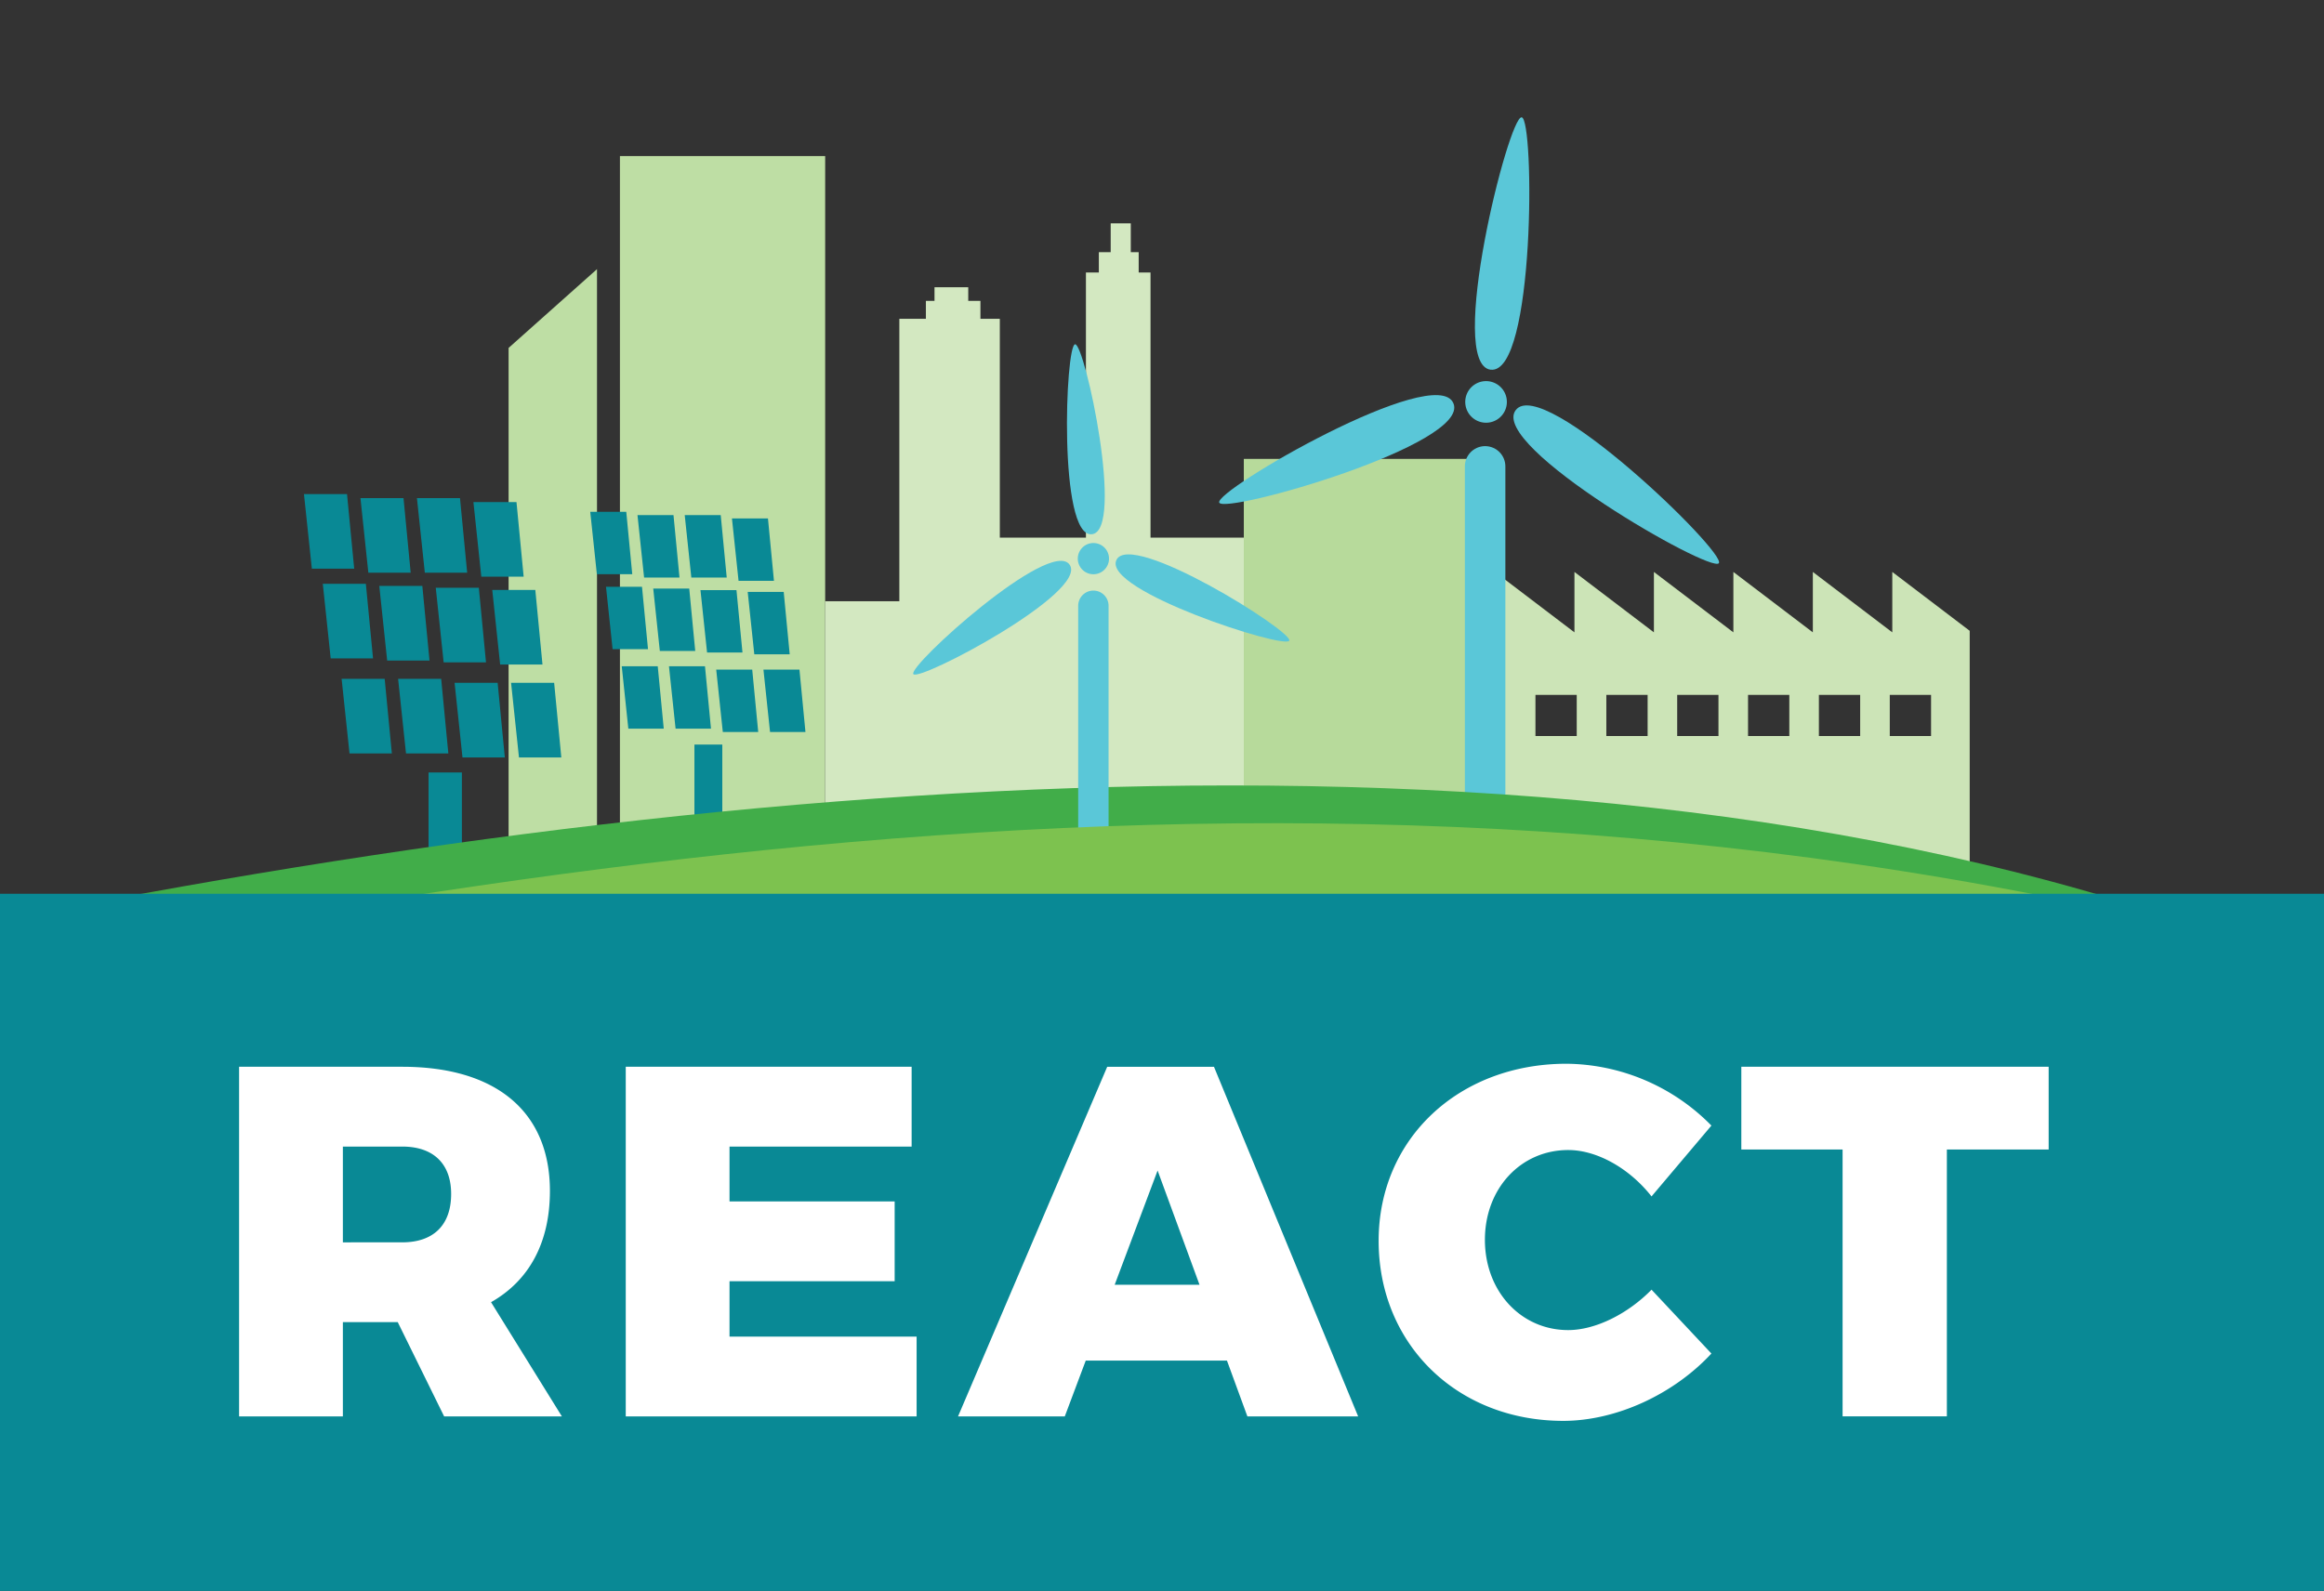<svg xmlns="http://www.w3.org/2000/svg" viewBox="0 0 321.281 220">
  <rect x="0" y="0" width="321.281" height="220" fill="#333333" stroke="none"/>
  <title>logo</title>
  <g>
    <polygon points="171.951 63.458 171.951 114.458 205.309 114.458 205.309 63.458 171.951 63.458 171.951 63.458" style="fill: #b7da9b"/>
    <path d="M261.6,79.093v8.352l-10.985-8.352v8.352L239.63,79.093v8.352l-10.986-8.352v8.352l-10.985-8.352v8.352l-10.985-8.352v46.969H272.3V87.231l-10.7-8.138ZM217.975,101.78h-5.707V96.093h5.707v5.687Zm9.8,0h-5.707V96.093h5.707v5.687Zm9.795,0h-5.707V96.093h5.707v5.687Zm9.794,0h-5.707V96.093h5.707v5.687Zm9.795,0h-5.707V96.093h5.707v5.687Zm9.8-5.687v5.687h-5.707V96.093Z" style="fill: #cce4b7"/>
    <polygon points="70.31 48.114 70.31 149.991 82.532 149.991 82.532 37.219 70.31 48.114 70.31 48.114" style="fill: #bedea4"/>
    <polygon points="85.702 21.58 85.702 134.351 114.076 134.351 114.076 21.58 85.702 21.58 85.702 21.58" style="fill: #bedea4"/>
    <polygon points="42.021 68.327 47.974 68.327 48.966 78.645 43.113 78.645 42.021 68.327 42.021 68.327" style="fill: #098995"/>
    <polygon points="44.624 80.729 50.577 80.729 51.569 91.047 45.716 91.047 44.624 80.729 44.624 80.729" style="fill: #098995"/>
    <polygon points="47.227 93.874 53.18 93.874 54.172 104.192 48.319 104.192 47.227 93.874 47.227 93.874" style="fill: #098995"/>
    <polygon points="52.433 81.026 58.386 81.026 59.378 91.345 53.525 91.345 52.433 81.026 52.433 81.026" style="fill: #098995"/>
    <polygon points="49.83 68.879 55.783 68.879 56.775 79.197 50.922 79.197 49.83 68.879 49.83 68.879" style="fill: #098995"/>
    <polygon points="55.036 93.874 60.989 93.874 61.981 104.192 56.128 104.192 55.036 93.874 55.036 93.874" style="fill: #098995"/>
    <polyline points="59.245 106.822 63.854 106.822 63.854 119.896 59.245 119.896 59.245 106.822" style="fill: #098995"/>
    <polygon points="57.639 68.879 63.592 68.879 64.584 79.197 58.73 79.197 57.639 68.879 57.639 68.879" style="fill: #098995"/>
    <polygon points="60.242 81.281 66.195 81.281 67.187 91.599 61.333 91.599 60.242 81.281 60.242 81.281" style="fill: #098995"/>
    <polygon points="62.845 94.426 68.798 94.426 69.79 104.744 63.936 104.744 62.845 94.426 62.845 94.426" style="fill: #098995"/>
    <polygon points="68.051 81.578 74.004 81.578 74.996 91.896 69.142 91.896 68.051 81.578 68.051 81.578" style="fill: #098995"/>
    <polygon points="65.448 69.431 71.401 69.431 72.393 79.749 66.539 79.749 65.448 69.431 65.448 69.431" style="fill: #098995"/>
    <polygon points="70.654 94.426 76.607 94.426 77.599 104.744 71.745 104.744 70.654 94.426 70.654 94.426" style="fill: #098995"/>
    <polygon points="81.599 70.773 86.577 70.773 87.406 79.401 82.512 79.401 81.599 70.773 81.599 70.773" style="fill: #098995"/>
    <polygon points="83.776 81.144 88.753 81.144 89.583 89.772 84.688 89.772 83.776 81.144 83.776 81.144" style="fill: #098995"/>
    <polygon points="85.952 92.136 90.93 92.136 91.76 100.764 86.865 100.764 85.952 92.136 85.952 92.136" style="fill: #098995"/>
    <polygon points="90.306 81.392 95.283 81.392 96.113 90.021 91.218 90.021 90.306 81.392 90.306 81.392" style="fill: #098995"/>
    <polygon points="88.129 71.234 93.107 71.234 93.936 79.863 89.042 79.863 88.129 71.234 88.129 71.234" style="fill: #098995"/>
    <polygon points="92.482 92.136 97.46 92.136 98.29 100.764 93.395 100.764 92.482 92.136 92.482 92.136" style="fill: #098995"/>
    <polyline points="96.001 102.963 99.855 102.963 99.855 113.896 96.001 113.896 96.001 102.963" style="fill: #098995"/>
    <polygon points="94.659 71.234 99.637 71.234 100.466 79.863 95.572 79.863 94.659 71.234 94.659 71.234" style="fill: #098995"/>
    <polygon points="96.836 81.605 101.813 81.605 102.643 90.233 97.748 90.233 96.836 81.605 96.836 81.605" style="fill: #098995"/>
    <polygon points="99.012 92.597 103.99 92.597 104.82 101.225 99.925 101.225 99.012 92.597 99.012 92.597" style="fill: #098995"/>
    <polygon points="103.366 81.854 108.343 81.854 109.173 90.482 104.278 90.482 103.366 81.854 103.366 81.854" style="fill: #098995"/>
    <polygon points="101.189 71.696 106.167 71.696 106.996 80.324 102.101 80.324 101.189 71.696 101.189 71.696" style="fill: #098995"/>
    <polygon points="105.542 92.597 110.52 92.597 111.35 101.225 106.455 101.225 105.542 92.597 105.542 92.597" style="fill: #098995"/>
    <polygon points="171.951 74.347 159.054 74.347 159.054 37.683 157.417 37.683 157.417 34.872 156.325 34.872 156.325 30.886 153.547 30.886 153.547 34.872 151.91 34.872 151.91 37.683 150.124 37.683 150.124 74.347 138.219 74.347 138.219 44.087 135.54 44.087 135.54 41.607 133.854 41.607 133.854 39.722 129.191 39.722 129.191 41.607 128 41.607 128 44.087 124.329 44.087 124.329 74.347 124.329 83.144 114.076 83.144 114.076 119.356 171.489 119.356 171.489 110.56 171.951 110.56 171.951 74.347 171.951 74.347" style="fill: #d3e8c1"/>
    <path d="M206.075,51.121c6.149.755,6.083-34.684,4.286-34.9s-10.434,34.15-4.286,34.905Z" style="fill: #5ac7d8"/>
    <path d="M200.924,55.762c-2.42-5.7-33.079,12.074-32.371,13.741s34.792-8.038,32.371-13.741Z" style="fill: #5ac7d8"/>
    <path d="M209.537,56.718c-3.728,4.947,27,22.61,28.085,21.163S213.265,51.77,209.537,56.718Z" style="fill: #5ac7d8"/>
    <path d="M204.842,58.394a2.877,2.877,0,1,0-2.216-3.412,2.876,2.876,0,0,0,2.216,3.412Z" style="fill: #5ac7d8"/>
    <line x1="205.309" y1="64.493" x2="205.309" y2="116.833" style="fill: none;stroke: #5ac7d8;stroke-linecap: round;stroke-width: 5.6px"/>
    <path d="M0,127.346c105.84-21.177,237.553-32.515,329.485,11.229,53.378,25.4,79.2,75.051,79.32,66.483.077-5.432-235.976-6.636-408.8-6.79Z" style="fill: #41ad49"/>
    <path d="M150.924,73.881c4.629-.405-.946-26.393-2.3-26.274s-2.33,26.679,2.3,26.274Z" style="fill: #5ac7d8"/>
    <path d="M147.869,78.09c-2.665-3.806-22.384,14.015-21.605,15.128S150.534,81.9,147.869,78.09Z" style="fill: #5ac7d8"/>
    <path d="M154.336,77.447c-1.963,4.211,23.33,12.378,23.9,11.147s-21.94-15.357-23.9-11.147Z" style="fill: #5ac7d8"/>
    <path d="M151.154,79.41A2.158,2.158,0,1,0,149,77.252a2.158,2.158,0,0,0,2.158,2.158Z" style="fill: #5ac7d8"/>
    <line x1="151.154" y1="83.767" x2="151.154" y2="116.556" style="fill: none;stroke: #5ac7d8;stroke-linecap: round;stroke-width: 4.2px"/>
    <path d="M0,133.867c115.081-22.162,243.669-38.531,386.6,22.144,23.213,9.854,55.206,27.594,55.206,27.594L0,193.276Z" style="fill: #7dc24f"/>
  </g>
  <polygon points="0 123.595 0 220 321.281 220 321.281 123.595 0 123.595 0 123.595" style="fill: #098995"/>
  <path d="M61.4,195.869H77.678l-9.794-15.795c5.242-2.966,8.139-8.208,8.139-15.381,0-10.966-7.449-17.174-20.416-17.174H33.053v48.35H47.4V182.833h7.587L61.4,195.869ZM47.4,171.8V158.555h8.208c4.276,0,6.759,2.345,6.759,6.552,0,4.345-2.483,6.69-6.759,6.69Zm78.628-13.242V147.519H86.506v48.35h40.211V184.833H100.852v-7.656h22.83V166.142h-22.83v-7.587Zm43.591,29.589,2.828,7.725h15.312l-19.933-48.35h-14.76l-20.623,48.35H147.2l2.9-7.725Zm-3.793-10.484H154.1l5.932-15.795,5.794,15.795ZM216.589,147.1c-14.967,0-26,10.415-26,24.486,0,14.277,10.829,24.9,25.52,24.9,7.311,0,15.243-3.656,20.485-9.312l-8.277-8.828c-3.31,3.38-7.793,5.587-11.518,5.587-6.552,0-11.518-5.38-11.518-12.484s4.966-12.415,11.518-12.415c4,0,8.484,2.552,11.518,6.414l8.277-9.794a28.425,28.425,0,0,0-20-8.553Zm66.627,11.864v-11.45H240.729v11.45h14v36.9h14.416v-36.9Z" style="fill: #fff"/>
</svg>
